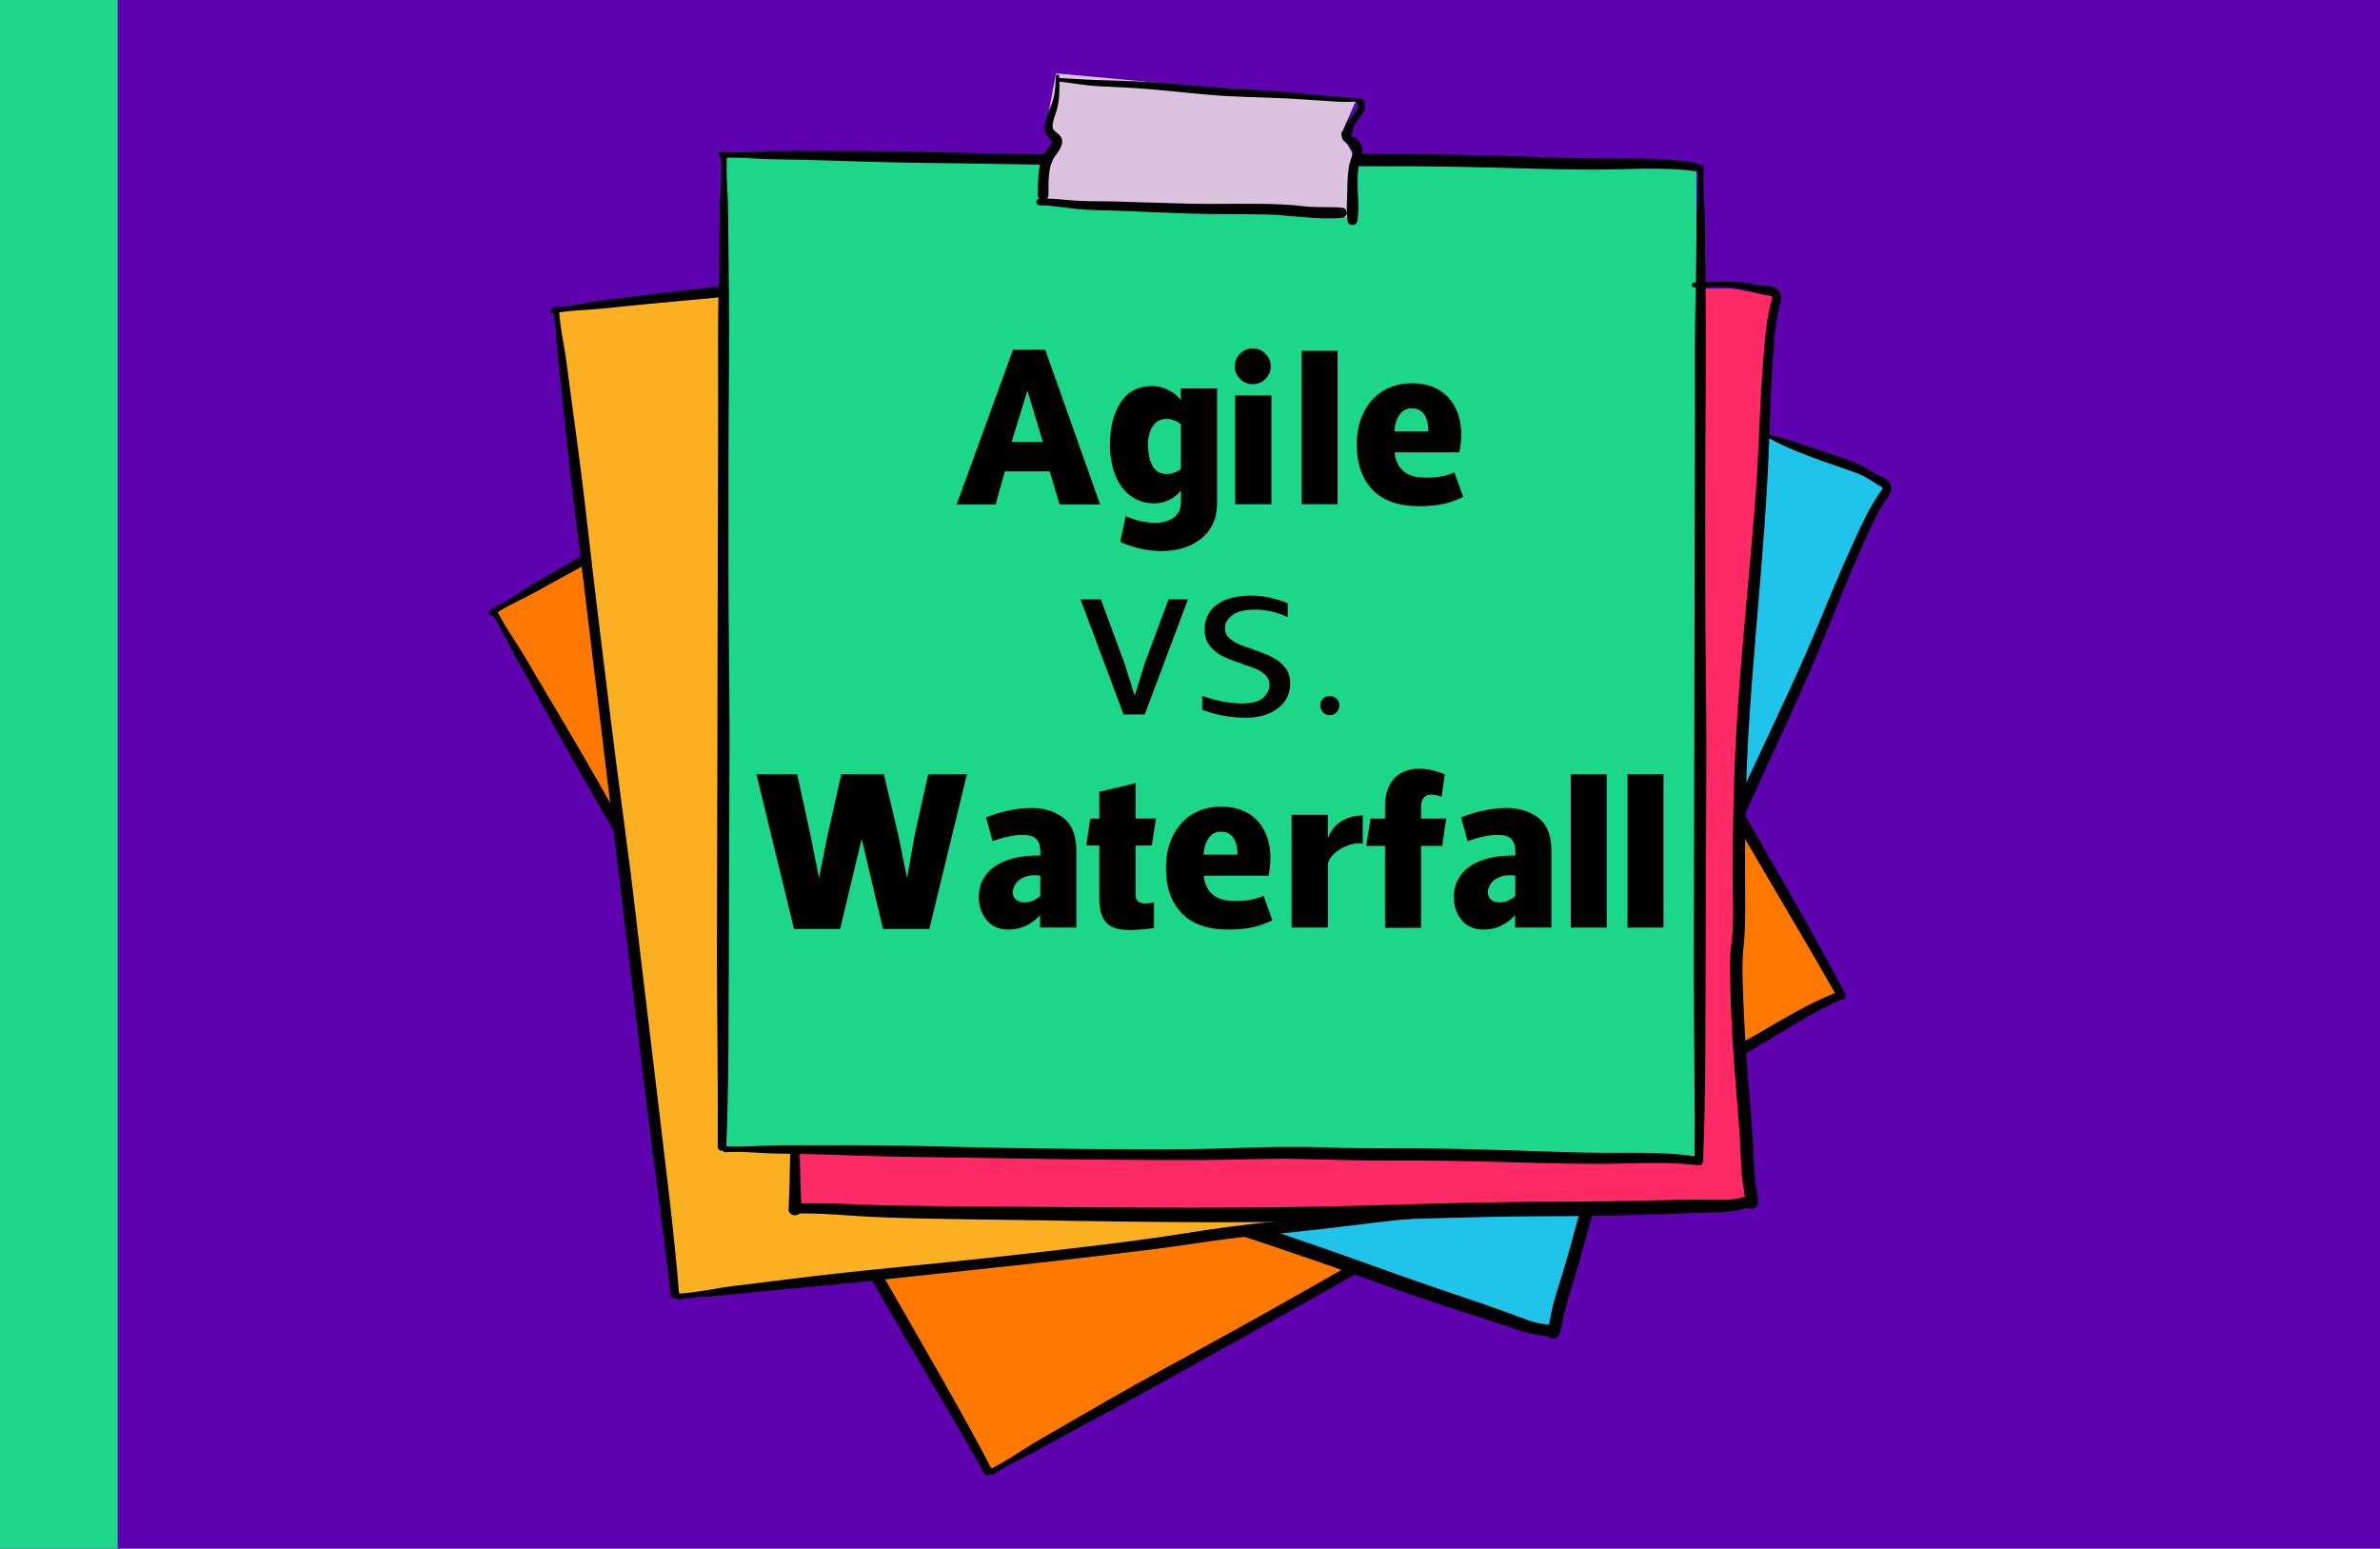 <?xml version="1.0" encoding="UTF-8"?>
<svg id="Layer_2" xmlns="http://www.w3.org/2000/svg" viewBox="0 0 594.85 387.05">
  <defs>
    <style>
      .cls-1 {
        fill: #ff2965;
      }

      .cls-2 {
        fill: #fab021;
      }

      .cls-3 {
        fill: #ff7900;
      }

      .cls-4 {
        fill: #dbc2df;
      }

      .cls-5 {
        fill: #5e02b0;
      }

      .cls-6 {
        fill: #1cd68a;
      }

      .cls-7 {
        fill: #20c4ea;
      }
    </style>
  </defs>
  <rect class="cls-5" y="0" width="594.85" height="387.05"/>
  <g>
    <g>
      <polygon class="cls-3" points="123.18 153.36 247.51 367.38 460.24 248.74 335.42 33.87 123.18 153.36 123.18 153.36"/>
      <path d="M459.89,247.68c-7.27,2.72-13.83,6.77-20.52,10.64-6.75,3.9-13.7,7.47-20.57,11.17-7.08,3.82-14.17,7.64-21.16,11.63-6.74,3.85-13.41,7.78-20.27,11.42-6.95,3.68-13.6,7.76-20.26,11.93-6.75,4.22-13.64,8.22-20.54,12.17-13.89,7.96-27.87,15.78-41.94,23.43-7.9,4.3-15.75,8.68-23.52,13.21-3.89,2.26-7.78,4.5-11.68,6.75-3.99,2.3-7.72,5.08-11.86,7.1-.88.43-.05,1.86.76,1.31,3.38-2.28,7.12-3.87,10.7-5.82,3.56-1.94,7.09-3.95,10.67-5.87,6.96-3.73,13.94-7.43,20.83-11.3,13.96-7.84,28.01-15.53,41.94-23.42,6.97-3.95,13.91-7.93,20.84-11.95,6.76-3.93,13.31-8.2,20.18-11.94,6.86-3.74,13.72-7.42,20.47-11.37,6.8-3.98,13.68-7.81,20.6-11.58,7.83-4.26,15.7-8.45,23.44-12.88,7.52-4.31,14.66-9.35,22.71-12.67,1.1-.46.32-2.38-.8-1.96h0Z"/>
      <path d="M334.84,32.95c-7.27,2.72-13.83,6.77-20.52,10.64-6.75,3.9-13.7,7.47-20.57,11.17-7.09,3.82-14.17,7.64-21.16,11.63-6.74,3.84-13.41,7.78-20.27,11.42-6.95,3.68-13.6,7.76-20.26,11.93-6.75,4.22-13.64,8.22-20.54,12.17-13.89,7.96-27.87,15.78-41.94,23.43-7.9,4.3-15.75,8.68-23.52,13.21-3.89,2.26-7.78,4.5-11.68,6.75-3.99,2.3-7.72,5.08-11.86,7.1-.88.43-.05,1.86.76,1.31,3.38-2.28,7.12-3.87,10.7-5.82,3.56-1.94,7.09-3.95,10.67-5.87,6.96-3.73,13.94-7.43,20.83-11.3,13.96-7.84,28.01-15.53,41.94-23.42,6.97-3.95,13.91-7.93,20.84-11.95,6.76-3.93,13.31-8.2,20.18-11.94,6.86-3.74,13.72-7.42,20.47-11.37,6.8-3.98,13.68-7.81,20.6-11.58,7.83-4.26,15.7-8.45,23.44-12.88,7.52-4.31,14.66-9.35,22.71-12.67,1.1-.46.32-2.38-.8-1.96h0Z"/>
      <path d="M460.84,247.74c-7.44-14.2-15.57-28.05-23.51-41.97-7.91-13.88-15.92-27.69-23.82-41.58-7.96-14-16.33-27.75-24.37-41.7-8.13-14.09-16.29-28.17-24.29-42.33-4.44-7.85-8.96-15.64-13.59-23.38-2.37-3.96-4.71-7.94-7.04-11.93-2.34-3.99-5.12-7.71-7.16-11.86-.43-.88-1.86-.05-1.31.76,2.34,3.48,4,7.33,6.03,10.99,1.92,3.46,3.91,6.88,5.82,10.35,3.93,7.12,7.84,14.26,11.93,21.29,8.18,14.06,16.24,28.19,24.35,42.3,15.99,27.82,31.98,55.63,47.93,83.47,8.95,15.62,18.3,31.01,27.18,46.67.68,1.2,2.48.15,1.85-1.07h0Z"/>
      <path d="M247.85,367.12c-7.44-14.2-15.57-28.05-23.51-41.97-7.91-13.88-15.92-27.7-23.82-41.58-7.96-14-16.33-27.75-24.37-41.7-8.13-14.09-16.29-28.17-24.29-42.33-4.44-7.85-8.96-15.64-13.59-23.38-2.37-3.96-4.71-7.94-7.04-11.93-2.34-3.98-5.12-7.71-7.16-11.86-.43-.88-1.86-.05-1.31.76,2.34,3.48,4,7.33,6.03,10.99,1.92,3.46,3.91,6.88,5.82,10.35,3.93,7.12,7.84,14.26,11.93,21.29,8.18,14.06,16.24,28.19,24.35,42.3,15.99,27.82,31.98,55.63,47.93,83.47,8.95,15.62,18.3,31.01,27.18,46.67.68,1.2,2.49.15,1.85-1.07h0Z"/>
    </g>
    <g>
      <path class="cls-7" d="M162.98,251.62L251.23,40.01l210.56,76.64,9.25,5.47-10.13,23-31.71,71.69-22.04,53.79-7.96,19.93-10.25,42.63s-216.26-74.5-225.99-81.55h0Z"/>
      <path d="M441.92,109.39c8.17,4.68,21.27,8.12,24.49,9.85,1.17.63,1.55.95,3.01,1.97.36.25,1,.3,1.06.9.02.2-.4.63-.51.79-.66,1.02-1.34,2.03-1.96,3.08-2.06,3.52-3.7,7.3-5.4,11-3.55,7.76-6.67,15.7-10.03,23.54-3.37,7.87-7.02,15.62-10.65,23.38-7.34,15.69-14.83,31.37-21.32,47.44-3.23,8-6.24,16.09-9.21,24.19-1.42,3.88-2.64,7.87-4.25,11.68-.73,1.72-1.64,3.36-2.44,5.05-.94,2-1.63,4.12-2.35,6.21-3.16,9.12-5.85,18.39-8.4,27.7-1.24,4.51-2.44,9.01-3.85,13.46-.69,2.18-1.38,4.36-1.97,6.57-.54,2.03-.66,4.34-1.5,6.27-.83,1.92,2.23,3.03,3.05,1.11.7-1.62.78-3.38,1.18-5.08.53-2.22,1.2-4.4,1.88-6.57,1.26-4.03,2.42-8.08,3.52-12.16,2.32-8.58,4.72-17.15,7.48-25.6,1.31-4.01,2.54-8.12,4.41-11.91,1.88-3.83,3.29-7.72,4.71-11.74,2.91-8.23,5.97-16.42,9.16-24.54,6.49-16.54,14.15-32.58,21.55-48.72,3.66-7.97,7.29-15.97,10.72-24.05,3.41-8.05,6.51-16.23,10.04-24.23,1.97-4.48,3.88-9.08,6.47-13.25.94-1.51,2.41-2.78,1.67-4.67-.62-1.58-2.28-1.96-3.69-2.64-1.09-.53-1.99-1.27-3.06-1.83-1.91-1-3.48-1.55-4.25-1.81-9.46-3.23-20.59-7.04-20.85-6.34-.05.15.41.46,1.27.96Z"/>
      <path d="M166.51,239.65c-1.62,4.2-3.25,8.38-4.98,12.54-.79,1.89,2.38,3.05,2.99,1.09,1.35-4.29,2.79-8.55,4.25-12.8.5-1.47-1.71-2.28-2.27-.83h0Z"/>
      <path d="M162.57,253.73c6.85,2.32,13.34,5.59,20.03,8.32,7.32,2.98,14.71,5.8,22.11,8.61,14.75,5.6,29.47,11.28,44.25,16.8,14.72,5.5,29.51,10.79,44.41,15.78,14.89,4.98,29.81,9.76,44.58,15.08,8.17,2.95,16.36,5.84,24.61,8.55,4.19,1.38,8.4,2.71,12.61,4.06,3.76,1.2,7.65,2.94,11.65,2.9,1.78-.02,2.06-2.73.23-2.81-3.63-.15-7.08-1.84-10.46-3.05-3.65-1.31-7.3-2.59-10.98-3.82-7.41-2.47-14.78-5.04-22.13-7.7-14.55-5.27-29.19-10.16-43.89-15-29.8-9.83-59.13-20.95-88.54-31.86-8.24-3.05-16.46-6.15-24.67-9.27-7.65-2.92-15.16-6.42-23-8.83-1.47-.46-2.31,1.77-.83,2.27h0Z"/>
    </g>
    <g>
      <polygon class="cls-2" points="138.5 77.94 169.32 323.52 411.49 297.44 380.55 50.88 138.5 77.94 138.5 77.94"/>
      <path d="M411.59,296.33c-7.76-.33-15.38.83-23.05,1.77-7.74.95-15.53,1.52-23.3,2.25-8.01.75-16.03,1.5-24.02,2.44-7.71.91-15.39,1.93-23.12,2.59-7.84.68-15.55,1.83-23.31,3.06-7.86,1.25-15.76,2.23-23.67,3.18-15.9,1.9-31.82,3.63-47.76,5.18-8.95.87-17.89,1.84-26.81,2.97-4.46.57-8.92,1.1-13.39,1.65-4.57.56-9.09,1.66-13.69,1.9-.98.05-.78,1.69.18,1.5,4-.78,8.07-.78,12.12-1.18,4.04-.4,8.07-.86,12.11-1.23,7.87-.72,15.73-1.4,23.59-2.26,15.92-1.76,31.85-3.35,47.76-5.18,7.95-.91,15.91-1.86,23.85-2.86,7.76-.98,15.46-2.35,23.24-3.11,7.77-.76,15.53-1.47,23.28-2.46,7.82-1,15.65-1.85,23.49-2.61,8.87-.86,17.75-1.64,26.61-2.7,8.61-1.03,17.15-2.88,25.85-2.79,1.19.01,1.23-2.06.03-2.12h0Z"/>
      <path d="M380.38,49.81c-7.76-.33-15.38.83-23.05,1.78-7.74.95-15.53,1.52-23.3,2.25-8.01.75-16.03,1.5-24.02,2.44-7.71.91-15.39,1.93-23.12,2.59-7.84.68-15.55,1.83-23.31,3.06-7.86,1.25-15.76,2.23-23.67,3.18-15.9,1.9-31.82,3.63-47.76,5.18-8.95.87-17.89,1.84-26.81,2.97-4.46.57-8.92,1.1-13.39,1.65-4.57.56-9.09,1.66-13.69,1.9-.98.05-.78,1.69.18,1.5,4-.78,8.07-.78,12.12-1.18,4.04-.4,8.07-.86,12.11-1.23,7.87-.72,15.73-1.4,23.59-2.26,15.92-1.76,31.85-3.35,47.76-5.18,7.95-.91,15.91-1.86,23.85-2.86,7.76-.98,15.46-2.35,23.24-3.11,7.77-.76,15.53-1.47,23.28-2.46,7.82-1,15.65-1.85,23.49-2.61,8.87-.86,17.75-1.64,26.61-2.7,8.61-1.03,17.15-2.87,25.85-2.79,1.19.01,1.23-2.06.03-2.12h0Z"/>
      <path d="M412.44,296.75c-1.3-15.98-3.38-31.91-5.24-47.82-1.86-15.87-3.84-31.72-5.68-47.58-1.86-15.99-4.18-31.93-6.14-47.9-1.98-16.15-3.99-32.29-5.82-48.46-1.02-8.96-2.13-17.9-3.37-26.83-.63-4.57-1.23-9.15-1.82-13.73-.59-4.58-1.7-9.1-1.95-13.72-.05-.98-1.69-.78-1.5.18.79,4.12.82,8.31,1.26,12.47.42,3.94.91,7.86,1.31,11.8.83,8.09,1.65,16.19,2.67,24.26,2.04,16.14,3.93,32.3,5.89,48.45,3.85,31.85,7.7,63.71,11.51,95.56,2.14,17.87,4.73,35.7,6.79,53.58.16,1.37,2.23,1.11,2.12-.26h0Z"/>
      <path d="M169.74,323.42c-1.3-15.97-3.38-31.91-5.24-47.82-1.86-15.87-3.84-31.72-5.68-47.58-1.86-15.99-4.18-31.93-6.14-47.91-1.98-16.15-3.99-32.29-5.82-48.46-1.02-8.96-2.13-17.9-3.37-26.83-.63-4.57-1.23-9.15-1.82-13.73-.59-4.58-1.7-9.1-1.95-13.72-.05-.98-1.69-.78-1.5.18.79,4.12.82,8.31,1.26,12.47.42,3.94.91,7.86,1.31,11.8.83,8.09,1.65,16.19,2.67,24.26,2.04,16.14,3.93,32.3,5.89,48.45,3.85,31.85,7.7,63.71,11.51,95.56,2.14,17.87,4.72,35.7,6.78,53.58.16,1.37,2.23,1.11,2.12-.26h0Z"/>
    </g>
    <path class="cls-1" d="M198.27,301.15l10.56-229.03h224.08l10.56,1.98-1.65,25.08-5.28,78.21-2.31,58.08-.66,21.45,4.95,43.56s-228.7,3.96-240.25.66h0Z"/>
    <polygon class="cls-6" points="180.44 39.12 181.1 286.63 424.65 290.26 423.99 41.76 180.44 39.12 180.44 39.12"/>
    <path d="M424.88,289.17c-7.66-1.28-15.36-1.05-23.09-1.05-7.8,0-15.6-.38-23.4-.61-8.04-.24-16.09-.46-24.14-.51-7.76-.04-15.51.04-23.26-.24-7.86-.28-15.66-.08-23.51.2-7.95.28-15.92.3-23.88.27-16.01-.05-32.03-.27-48.03-.68-8.99-.23-17.98-.35-26.98-.32-4.5.02-8.99,0-13.49,0-4.61,0-9.22.54-13.82.22-.97-.07-.98,1.58,0,1.52,4.07-.28,8.11.21,12.17.31,4.06.1,8.12.13,12.17.25,7.89.25,15.79.53,23.69.63,16.01.2,32.02.55,48.03.68,8.01.06,16.01.09,24.02.07,7.82-.02,15.63-.45,23.45-.25,7.81.19,15.6.43,23.41.39,7.88-.04,15.76.07,23.64.27,8.91.22,17.82.53,26.74.56,8.67.03,17.37-.76,26,.38,1.18.16,1.47-1.9.28-2.1h0Z"/>
    <path d="M423.95,40.68c-7.66-1.28-15.36-1.05-23.09-1.05-7.8,0-15.6-.38-23.4-.61-8.04-.24-16.09-.46-24.14-.51-7.76-.04-15.51.04-23.26-.24-7.86-.28-15.66-.08-23.51.2-7.95.28-15.92.3-23.88.27-16.01-.05-32.03-.27-48.03-.68-8.99-.23-17.98-.35-26.98-.32-4.5.02-8.99,0-13.49,0-4.61,0-9.22.54-13.82.22-.98-.07-.98,1.58,0,1.52,4.07-.28,8.11.21,12.17.31,4.06.1,8.12.13,12.17.25,7.89.25,15.79.53,23.69.63,16.01.19,32.02.55,48.03.68,8.01.06,16.01.09,24.02.07,7.82-.02,15.63-.45,23.45-.25,7.81.19,15.6.43,23.41.39,7.88-.04,15.76.07,23.63.27,8.91.22,17.82.53,26.74.56,8.67.03,17.37-.76,26,.38,1.18.16,1.47-1.9.28-2.1h0Z"/>
    <polygon class="cls-4" points="263.94 18.33 338.85 25.26 335.22 33.51 338.85 39.78 337.53 54.3 259.32 51.33 262.62 39.12 263.94 35.49 261.3 32.19 263.94 18.33 263.94 18.33"/>
    <path d="M335.6,32.99s-.06.05,0,0h0ZM338.82,34.49c-.41-.28-.88-.37-1.17-.66.36-.68.59-1.63.67-2.29.97-2.01,4.37-4.53,2.08-6.8-.34-.34-.75-.29-1.03-.07-2.83-.38-5.72-.45-8.57-.74-3.21-.32-6.42-.71-9.64-.97-6.2-.51-12.43-.64-18.63-1.2-6.21-.56-12.42-1.17-18.64-1.44-3.27-.14-6.54-.21-9.81-.32-3.13-.1-6.23-.35-9.35-.5,0-.16-.01-.32-.02-.48-.02-.52-.78-.52-.8,0-.08,1.62-.13,3.27-.45,4.87-.31,1.52-.94,2.94-1.49,4.38-.69,1.8-1.53,4.14-.13,5.76.3.35.59.73.91,1.06.08.08.18.16.27.24-.01.11-.03.23-.04.34-.73,1-1.67,2.07-2.22,3.18-1.46,2.95-1.3,6.64-1.36,9.83,0,.42.15.74.39.95-1.05.08-1.04,1.69.04,1.7,3.19,0,6.28.6,9.44.91,3.17.31,6.36.28,9.54.4,6.25.24,12.5.55,18.75.74,6.24.19,12.49.1,18.73.22,6.35.12,12.7,1.4,19.05.85,1.65-.14,1.66-2.44,0-2.57-3.14-.24-6.27.04-9.42-.33-3.2-.38-6.41-.54-9.63-.59-6.24-.1-12.49.08-18.73-.05-6.25-.13-12.5-.38-18.75-.55-3.18-.09-6.37,0-9.54-.19-2.56-.15-5.07-.48-7.62-.55.24-.21.4-.53.41-.95.03-3.33-.28-7.19,1.86-9.96,1.14-1.47,2.44-3.53.76-5.08-.35-.32-1.37-1.07-1.47-1.35-.46-1.22.45-3.25.8-4.41.74-2.43.83-4.96.77-7.48,3.12.32,6.19.95,9.32,1.13,3.27.19,6.54.3,9.81.51,6.23.4,12.42,1.18,18.64,1.7,6.22.51,12.41.57,18.63.85,3.22.15,6.42.41,9.64.61,2.71.17,5.5.43,8.22.17,0,.18.07.36.22.53.91,1-1.68,3.4-2.59,4.65-.07.07-.14.14-.18.24-.06.12-.11.25-.16.38-.03.07-.04.14-.06.21-.08.22-.21.61-.25.72-.07.2-.19.4-.25.61-.32.17-.55.48-.5.91.01.1.03.2.04.29h0s0,.03,0,.03c.23,1.26.81,1.59,1.92,2.28,1.8,1.13.22,3.59-.05,5.24-.35,2.11-.42,4.24-.44,6.37-.03,2.45-.31,5.08.08,7.5.19,1.2,2.23,1.2,2.42,0,.77-4.86-.58-9.86.53-14.74.33-1.45,1.13-2.78.5-4.27-.3-.71-.8-1.39-1.45-1.82h0Z"/>
    <path d="M425.67,289.69c.65-16.02.54-32.08.63-48.11.09-15.97.06-31.95.16-47.92.11-16.1-.26-32.2-.26-48.3,0-16.27-.02-32.54.13-48.81.08-9.02.06-18.02-.08-27.04-.07-4.62-.1-9.23-.14-13.85-.03-4.62-.58-9.24-.26-13.85.07-.98-1.58-.98-1.52,0,.29,4.18-.2,8.35-.27,12.53-.07,3.96-.06,7.92-.13,11.87-.16,8.13-.34,16.27-.31,24.4.05,16.27-.03,32.54-.06,48.8-.06,32.08-.12,64.17-.23,96.25-.06,18,.34,36.01.21,54-.01,1.38,2.08,1.37,2.13,0h0Z"/>
    <path d="M181.53,286.59c.65-16.01.54-32.08.63-48.11.09-15.97.06-31.95.16-47.92.11-16.1-.26-32.2-.26-48.3,0-16.27-.02-32.54.13-48.81.08-9.02.06-18.02-.08-27.04-.07-4.62-.1-9.23-.14-13.85-.03-4.62-.58-9.24-.27-13.85.07-.97-1.58-.98-1.52,0,.29,4.18-.2,8.35-.27,12.53-.07,3.96-.06,7.92-.13,11.87-.16,8.13-.34,16.27-.31,24.4.05,16.27-.03,32.54-.06,48.81-.06,32.08-.12,64.17-.23,96.25-.06,18,.34,36.01.2,54-.01,1.38,2.08,1.37,2.13,0h0Z"/>
    <path d="M423.33,71.81c4.92.06,10.09-.49,14.8,1.16,1.12.39,2.35.52,3.5.82.43.11,1.05-.06,1.31.48.09.18-.16.73-.2.91-.27,1.19-.57,2.36-.79,3.56-.74,4.01-.98,8.12-1.31,12.18-.68,8.51-.9,17.04-1.37,25.55-.48,8.55-1.25,17.08-2.01,25.61-1.53,17.26-3.21,34.55-3.8,51.87-.3,8.62-.36,17.25-.38,25.88,0,4.13.22,8.3,0,12.43-.1,1.87-.4,3.72-.56,5.58-.2,2.2-.12,4.43-.09,6.64.15,9.65.79,19.29,1.58,28.9.38,4.66.79,9.3.99,13.97.1,2.28.19,4.57.4,6.85.19,2.1.86,4.31.74,6.4-.12,2.09,3.13,2.08,3.25,0,.1-1.76-.43-3.45-.63-5.18-.26-2.26-.37-4.55-.48-6.82-.2-4.22-.49-8.42-.85-12.63-.76-8.86-1.43-17.73-1.73-26.61-.14-4.21-.39-8.5.07-12.7.46-4.24.45-8.38.41-12.64-.08-8.73,0-17.47.21-26.2.44-17.76,2.15-35.46,3.59-53.16.71-8.74,1.39-17.5,1.84-26.26.45-8.73.57-17.48,1.14-26.2.32-4.88.54-9.86,1.55-14.66.37-1.74,1.32-3.43-.03-4.96-1.12-1.27-2.81-1.06-4.37-1.22-1.2-.12-2.31-.52-3.51-.68-1.52-.2-3.07-.23-4.61-.25-2.89-.04-5.77.15-8.65.2-.74.01-.74,1.14,0,1.14h0Z"/>
    <path d="M197.49,288.7c-.08,4.5-.18,8.99-.39,13.48-.09,2.05,3.28,2.05,3.19,0-.2-4.49-.3-8.99-.39-13.48-.03-1.55-2.38-1.56-2.41,0h0Z"/>
    <path d="M198.61,303.27c7.23-.16,14.45.69,21.67.96,7.9.3,15.81.42,23.72.53,15.78.21,31.55.51,47.33.65,15.71.13,31.42.05,47.12-.36,15.69-.42,31.35-1.03,47.05-1.08,8.69-.03,17.37-.11,26.05-.38,4.41-.14,8.82-.33,13.24-.5,3.94-.16,8.19.15,11.94-1.26,1.66-.63,1.01-3.27-.75-2.72-3.46,1.1-7.28.69-10.87.71-3.88.02-7.75.07-11.62.17-7.81.21-15.62.32-23.43.33-15.48.03-30.9.44-46.37.91-31.36.96-62.73.53-94.09.34-8.78-.05-17.57-.15-26.35-.28-8.19-.12-16.45-.84-24.63-.43-1.54.08-1.56,2.45,0,2.41h0Z"/>
  </g>
  <rect class="cls-6" y="0" width="29.42" height="387.05"/>
  <g>
    <g>
      <path d="M270.08,149.81h5.06l5.8,15.64,2.7,8.55h-.06l2.64-8.55,5.85-15.64h4.84l-10.8,28.75h-5.29l-10.75-28.75Z"/>
      <path d="M311.16,179.35c-3.75,0-7.32-.66-10.69-1.97v-3.49c1.69.64,3.4,1.12,5.15,1.44,1.74.32,3.31.48,4.7.48,2.59,0,4.4-.49,5.43-1.46,1.03-.97,1.55-2.03,1.55-3.15,0-.94-.3-1.72-.9-2.36-.6-.64-1.37-1.16-2.31-1.58-.94-.41-2.12-.84-3.55-1.29-.04-.04-.08-.07-.14-.08-.06-.02-.12-.05-.2-.08l-.11-.06c-1.91-.6-3.47-1.21-4.67-1.83-1.2-.62-2.22-1.46-3.07-2.53-.84-1.07-1.27-2.43-1.27-4.08,0-2.63,1.01-4.69,3.04-6.19,2.03-1.5,4.84-2.25,8.44-2.25,1.76,0,3.36.16,4.78.48,1.43.32,2.93.78,4.5,1.38v3.49c-1.65-.71-3.1-1.2-4.36-1.46-1.26-.26-2.52-.39-3.8-.39-2.63,0-4.54.47-5.74,1.41-1.2.94-1.8,2.01-1.8,3.21,0,.94.31,1.72.93,2.33.62.62,1.4,1.14,2.34,1.58.94.43,2.14.87,3.6,1.32.07.08.16.13.25.17.09.04.2.06.31.06l.17.06c1.84.64,3.34,1.27,4.5,1.89,1.16.62,2.16,1.44,2.98,2.48.82,1.03,1.24,2.34,1.24,3.91,0,2.63-1.04,4.72-3.12,6.27-2.08,1.56-4.81,2.34-8.19,2.34Z"/>
      <path d="M332.37,178.73c-.68,0-1.24-.23-1.69-.7-.45-.47-.69-1.04-.73-1.72,0-.64.23-1.19.7-1.66.47-.47,1.04-.7,1.72-.7s1.25.24,1.72.7c.47.47.68,1.02.65,1.66,0,.68-.22,1.25-.68,1.72-.45.47-1.01.7-1.69.7Z"/>
    </g>
    <g>
      <path d="M251.15,117.8l-2.31,8.27h-9.73l14.07-38.66h8.05l13.73,38.66h-10.13l-2.48-8.27h-11.2ZM252.84,110.48h7.82l-3.83-12.72h-.11l-3.88,12.72Z"/>
      <path d="M281.37,129c2.33,1.01,4.55,1.57,6.67,1.66,2.12.09,3.84-.3,5.15-1.18,1.31-.88,1.97-2.2,1.97-3.97v-2.87h-.06c-.79,1.01-1.76,1.79-2.93,2.34-1.16.54-2.34.82-3.55.82-2.4,0-4.45-.65-6.13-1.94s-2.95-3.05-3.8-5.26c-.84-2.21-1.27-4.71-1.27-7.48,0-4.31.89-7.83,2.67-10.55,1.78-2.72,4.44-4.08,7.96-4.08,1.31,0,2.61.31,3.88.93,1.27.62,2.31,1.44,3.09,2.45h.11v-2.81h9.06v28.7c0,3.6-1.2,6.44-3.6,8.53-2.4,2.08-5.48,3.22-9.23,3.4-3.75.19-7.54-.56-11.37-2.25l1.35-6.41ZM291.55,118.47c.75,0,1.44-.13,2.08-.39.64-.26,1.14-.54,1.52-.84v-11.25c-.38-.3-.88-.59-1.52-.87-.64-.28-1.33-.42-2.08-.42-1.46,0-2.6.59-3.4,1.77-.81,1.18-1.21,2.73-1.21,4.64,0,2.4.4,4.23,1.21,5.49.81,1.26,1.94,1.88,3.4,1.88Z"/>
      <path d="M313.1,96.02c-1.24,0-2.3-.44-3.18-1.32-.88-.88-1.32-1.92-1.32-3.12s.44-2.3,1.32-3.18c.88-.88,1.94-1.32,3.18-1.32s2.3.44,3.18,1.32c.88.88,1.32,1.94,1.32,3.18s-.44,2.24-1.32,3.12c-.88.88-1.94,1.32-3.18,1.32ZM317.77,126.01h-9.06v-27.18h9.06v27.18Z"/>
      <path d="M325.31,126.01v-38.32h9v38.32h-9Z"/>
      <path d="M348.55,113.07c.19,1.95.9,3.49,2.14,4.61,1.24,1.13,3.17,1.69,5.8,1.69,1.27,0,2.48-.09,3.6-.28,1.13-.19,2.27-.52,3.43-1.01l2.19,6.13c-2.21,1.01-4.16,1.65-5.85,1.91-1.69.26-3.4.39-5.12.39-5.21,0-9.13-1.38-11.73-4.14-2.61-2.76-3.91-6.5-3.91-11.23,0-2.96.56-5.62,1.69-7.96,1.13-2.34,2.74-4.16,4.84-5.46,2.1-1.29,4.56-1.94,7.37-1.94s5.34.7,7.34,2.11c2.01,1.41,3.41,3.41,4.22,6.02.81,2.61.87,5.66.2,9.14h-16.21ZM356.99,107.78c0-1.24-.16-2.29-.48-3.15-.32-.86-.79-1.51-1.41-1.94-.62-.43-1.38-.65-2.28-.65-1.28,0-2.3.55-3.07,1.66-.77,1.11-1.17,2.47-1.21,4.08h8.44Z"/>
    </g>
    <g>
      <path d="M209.99,232.16h-11.54l-9.4-38.66h10.19l3.32,15.19,2.14,10.75,2.14-10.75,3.43-15.19h10.64l3.6,15.19,2.19,10.75,1.91-10.75,3.38-15.19h9.68l-9.4,38.66h-11.59l-5.29-22.4h-.06l-5.35,22.4Z"/>
      <path d="M260.01,212.8c0-2.55-1.14-3.92-3.43-4.11-2.29-.19-5.12.32-8.5,1.52l-1.63-5.91c3.3-1.35,6.7-2.13,10.18-2.34,3.49-.21,6.42.53,8.81,2.19,2.38,1.67,3.57,4.46,3.57,8.36v19.3h-9.06v-3.09c-2.21,2.4-4.86,3.6-7.93,3.6-2.29,0-4.09-.78-5.4-2.34-1.31-1.56-1.97-3.5-1.97-5.82,0-2.17.62-4.05,1.86-5.63,1.24-1.58,3-2.77,5.29-3.57,2.29-.81,5.03-1.19,8.22-1.15v-1.01ZM260.01,218.82c-1.58-.19-2.89-.06-3.94.37-1.05.43-1.8,1-2.25,1.72-.45.71-.68,1.41-.68,2.08,0,.83.28,1.45.84,1.89.56.43,1.26.65,2.08.65.75,0,1.44-.14,2.08-.42.64-.28,1.26-.67,1.86-1.15v-5.12Z"/>
      <path d="M283.81,223.66c0,.71.22,1.25.65,1.6.43.36.97.53,1.6.53.37,0,.81-.03,1.29-.08.49-.06.84-.12,1.07-.2v6.41c-.83.15-1.87.27-3.12.37-1.26.09-2.28.14-3.07.14-2.81,0-4.76-.66-5.85-1.97-1.09-1.31-1.63-3.28-1.63-5.91v-13.22h-3.26l1.01-6.75h2.25v-6.7l9.06-2.14v8.83h5.12l-1.07,6.75h-4.05v12.32Z"/>
      <path d="M300.86,218.88c.19,1.95.9,3.49,2.14,4.61,1.24,1.13,3.17,1.69,5.8,1.69,1.27,0,2.48-.09,3.6-.28,1.13-.19,2.27-.52,3.43-1.01l2.19,6.13c-2.21,1.01-4.16,1.65-5.85,1.91-1.69.26-3.4.39-5.12.39-5.21,0-9.13-1.38-11.73-4.14-2.61-2.76-3.91-6.5-3.91-11.23,0-2.96.56-5.62,1.69-7.96,1.13-2.34,2.74-4.16,4.84-5.46,2.1-1.29,4.56-1.94,7.37-1.94s5.34.7,7.34,2.11c2.01,1.41,3.41,3.41,4.22,6.02.81,2.61.87,5.66.2,9.14h-16.21ZM309.3,213.59c0-1.24-.16-2.29-.48-3.15-.32-.86-.79-1.51-1.41-1.94-.62-.43-1.38-.65-2.28-.65-1.28,0-2.3.55-3.07,1.66-.77,1.11-1.17,2.47-1.21,4.08h8.44Z"/>
      <path d="M322.81,231.82v-28.19h9.06v5.74h.06c.75-1.91,1.9-3.32,3.46-4.22,1.56-.9,3.29-1.35,5.21-1.35v7.03c-1.13-.19-2.35-.04-3.69.45-1.33.49-2.48,1.17-3.43,2.05-.96.88-1.49,1.77-1.6,2.67v15.81h-9.06Z"/>
      <path d="M361.47,204.59l-1.01,6.81h-5.29v20.48h-9v-20.48h-4.73l1.13-6.81h3.6v-3.09c0-2.74.65-4.91,1.94-6.53,1.29-1.61,3.08-2.54,5.35-2.79,2.27-.24,4.81.2,7.62,1.32l-.73,5.63c-1.84-.64-3.16-.71-3.97-.23-.81.49-1.21,1.44-1.21,2.87v2.81h6.3Z"/>
      <path d="M378.74,212.8c0-2.55-1.14-3.92-3.43-4.11-2.29-.19-5.12.32-8.5,1.52l-1.63-5.91c3.3-1.35,6.7-2.13,10.18-2.34,3.49-.21,6.42.53,8.81,2.19,2.38,1.67,3.57,4.46,3.57,8.36v19.3h-9.06v-3.09c-2.21,2.4-4.86,3.6-7.93,3.6-2.29,0-4.09-.78-5.4-2.34-1.31-1.56-1.97-3.5-1.97-5.82,0-2.17.62-4.05,1.86-5.63,1.24-1.58,3-2.77,5.29-3.57,2.29-.81,5.03-1.19,8.22-1.15v-1.01ZM378.74,218.82c-1.58-.19-2.89-.06-3.94.37-1.05.43-1.8,1-2.25,1.72-.45.71-.68,1.41-.68,2.08,0,.83.28,1.45.84,1.89.56.43,1.26.65,2.08.65.75,0,1.44-.14,2.08-.42.64-.28,1.26-.67,1.86-1.15v-5.12Z"/>
      <path d="M392.59,231.82v-38.32h9v38.32h-9Z"/>
      <path d="M406.77,231.82v-38.32h9v38.32h-9Z"/>
    </g>
  </g>
</svg>